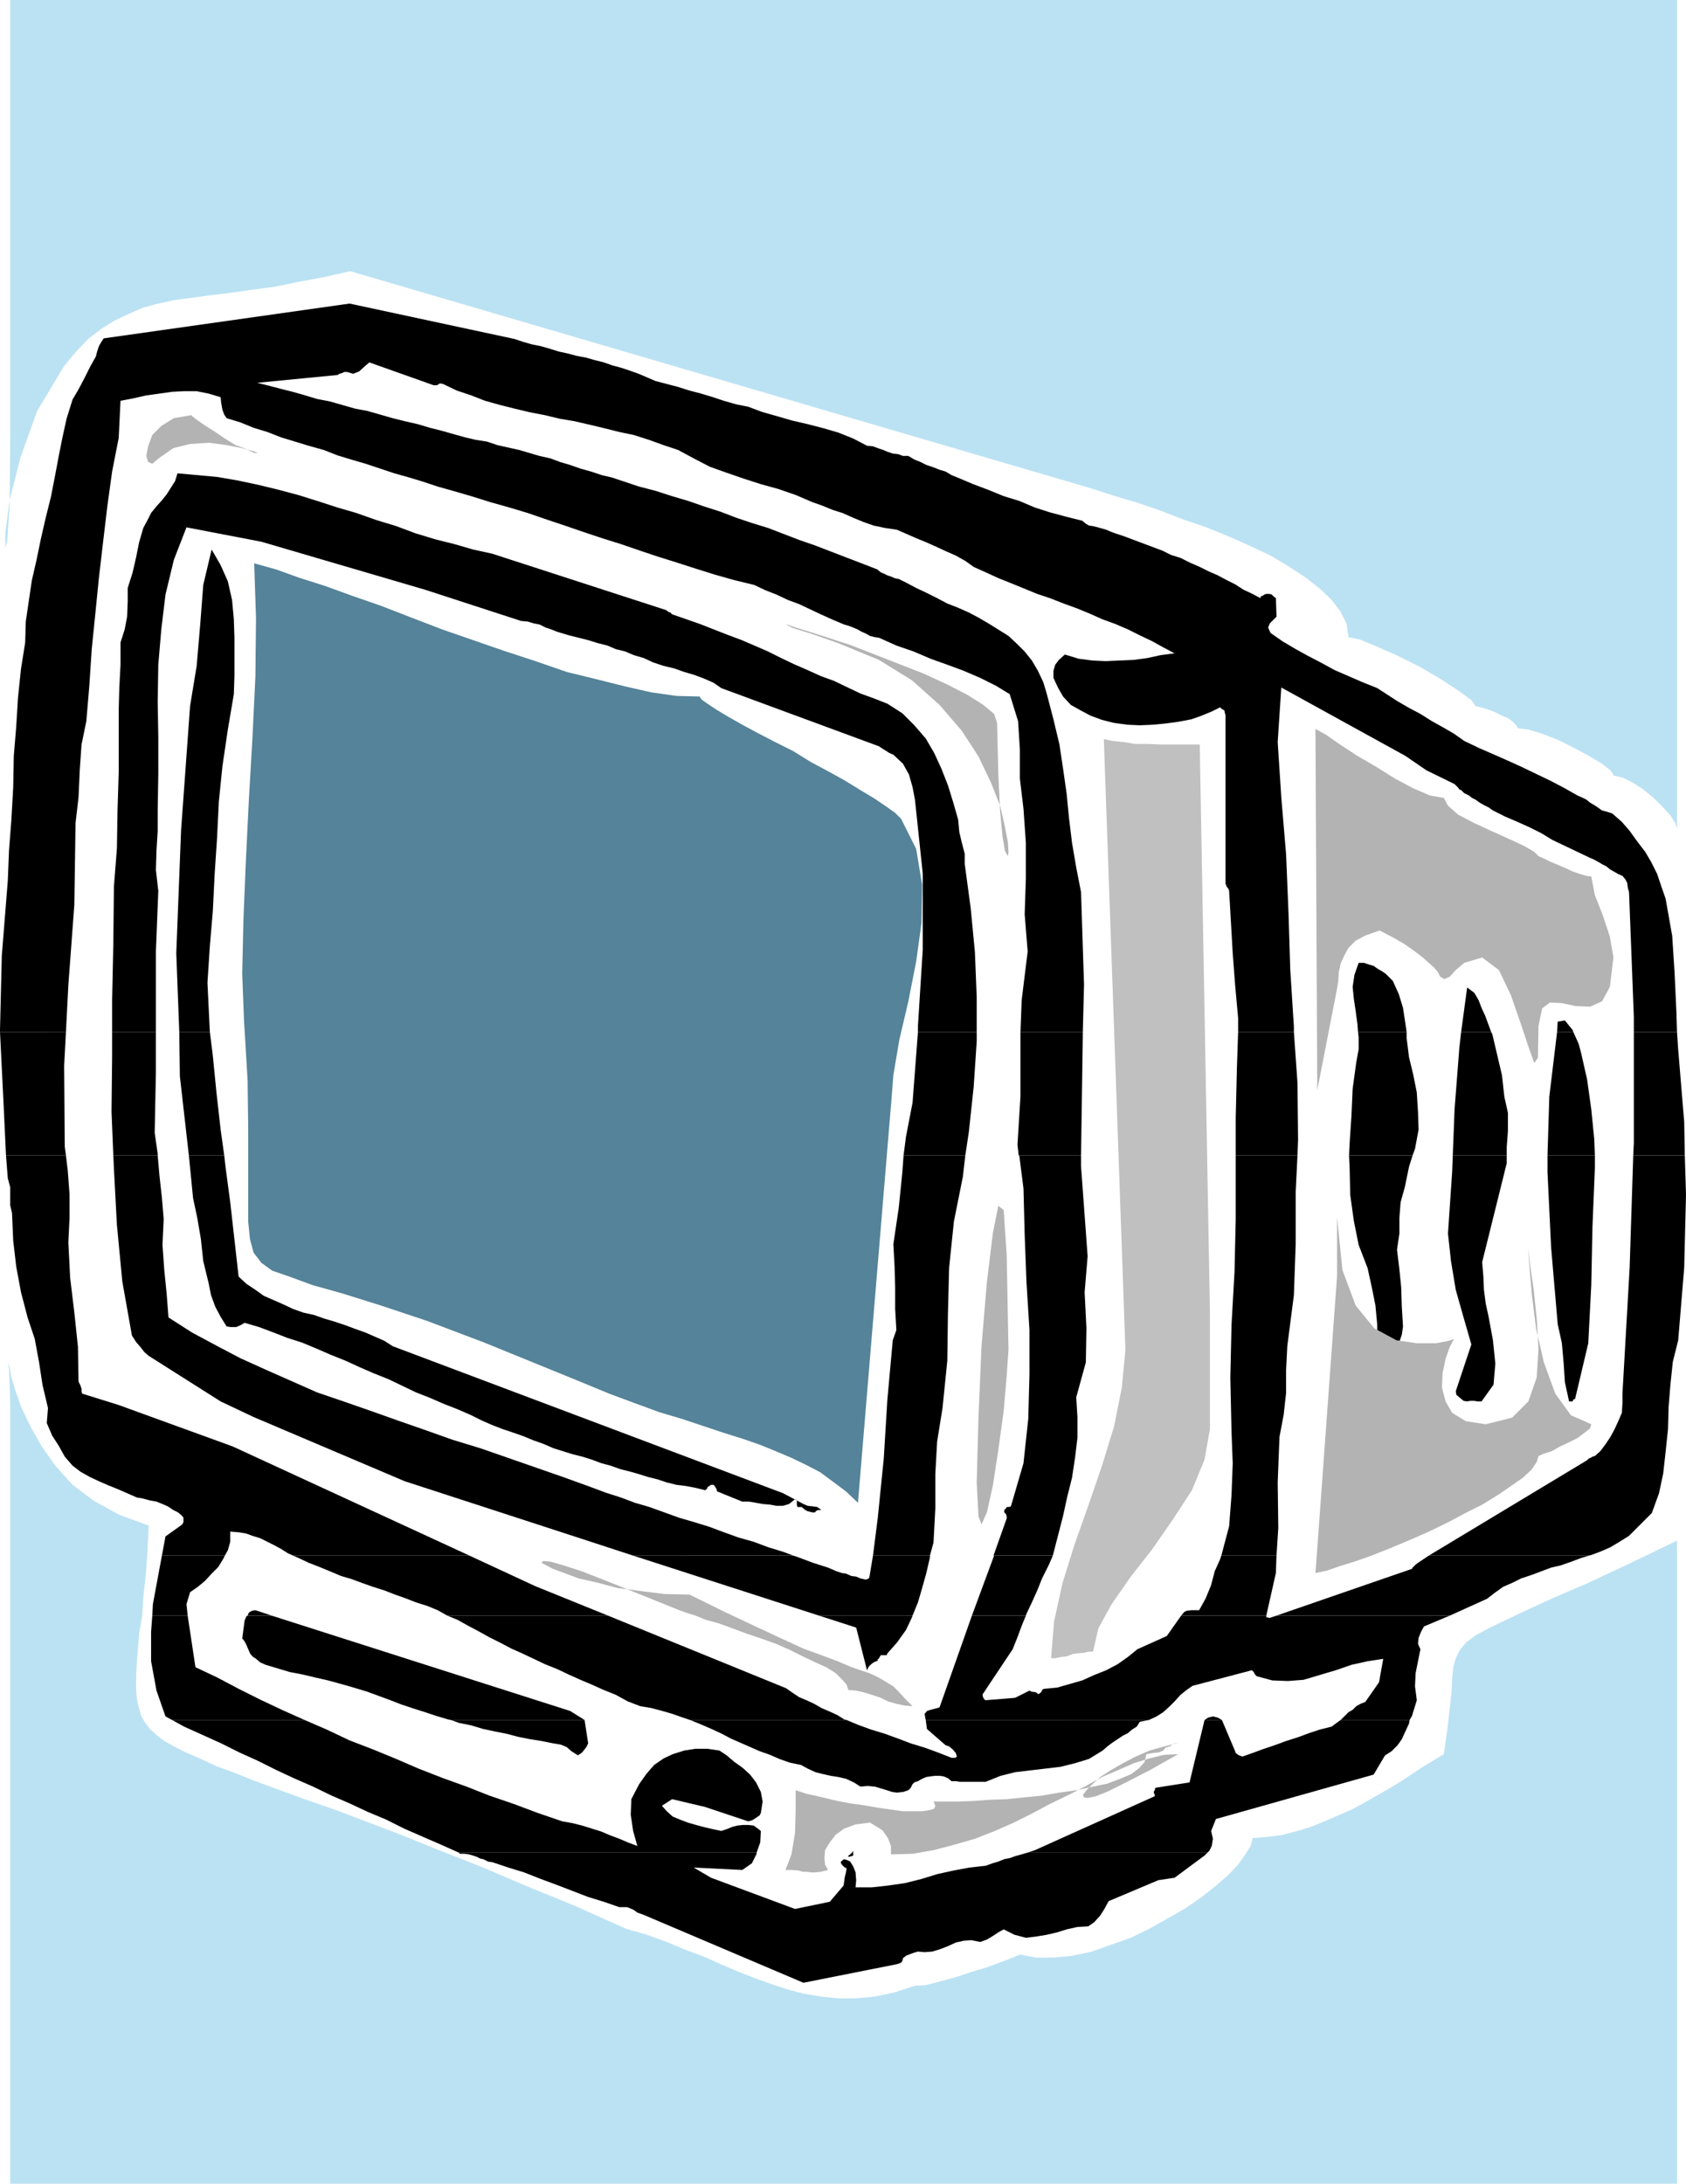 <?xml version="1.0" encoding="UTF-8" standalone="no"?>
<svg
   version="1.0"
   width="120.207mm"
   height="155.626mm"
   id="svg57"
   sodipodi:docname="Television 01.wmf"
   xmlns:inkscape="http://www.inkscape.org/namespaces/inkscape"
   xmlns:sodipodi="http://sodipodi.sourceforge.net/DTD/sodipodi-0.dtd"
   xmlns="http://www.w3.org/2000/svg"
   xmlns:svg="http://www.w3.org/2000/svg">
  <sodipodi:namedview
     id="namedview57"
     pagecolor="#ffffff"
     bordercolor="#000000"
     borderopacity="0.25"
     inkscape:showpageshadow="2"
     inkscape:pageopacity="0.0"
     inkscape:pagecheckerboard="0"
     inkscape:deskcolor="#d1d1d1"
     inkscape:document-units="mm" />
  <defs
     id="defs1">
    <pattern
       id="WMFhbasepattern"
       patternUnits="userSpaceOnUse"
       width="6"
       height="6"
       x="0"
       y="0" />
  </defs>
  <path
     style="fill:#000000;fill-opacity:1;fill-rule:evenodd;stroke:none"
     d="m 0,277.937 v -0.485 l 0.485,-20.037 1.616,-20.199 0.323,-8.08 0.646,-8.403 0.485,-8.564 0.162,-8.564 0.646,-7.756 0.485,-7.918 0.808,-7.756 1.131,-7.11 0.162,-5.656 0.808,-5.494 0.808,-5.494 1.293,-5.656 1.131,-5.494 1.293,-5.656 1.454,-5.817 1.131,-5.817 0.969,-5.171 0.969,-4.848 1.131,-5.171 1.616,-5.171 1.616,-2.747 1.616,-3.07 1.454,-2.909 1.616,-2.909 0.323,-1.293 0.485,-1.454 0.646,-1.131 0.646,-0.97 66.243,-9.372 44.431,9.534 2.424,0.808 2.262,0.646 2.424,0.485 2.262,0.646 2.585,0.808 2.262,0.485 2.424,0.646 2.585,0.485 2.262,0.646 2.585,0.646 2.262,0.808 2.424,0.646 2.424,0.808 2.262,0.808 2.262,0.97 2.262,0.97 3.07,0.808 3.07,0.808 3.07,0.97 3.07,0.808 3.231,0.97 2.908,0.97 3.393,0.97 3.231,0.646 3.878,1.454 4.039,1.131 3.878,1.131 4.201,0.97 4.362,1.131 3.878,1.131 4.039,1.616 3.716,1.939 1.616,0.162 1.293,0.485 1.454,0.485 1.131,0.485 1.454,0.485 1.454,0.162 1.293,0.485 h 1.454 l 1.616,0.97 1.616,0.646 1.616,0.808 1.939,0.646 1.616,0.646 1.616,0.485 1.616,0.97 1.616,0.646 4.201,1.778 3.878,1.454 4.362,1.778 4.201,1.293 4.201,1.778 4.039,1.293 4.201,1.131 4.524,1.131 0.969,0.808 0.808,0.485 1.131,0.162 1.293,0.323 1.131,0.323 1.131,0.323 1.131,0.485 1.293,0.485 2.424,0.808 2.585,0.97 2.585,0.97 2.585,0.97 2.585,0.97 2.262,1.131 2.585,0.808 2.585,1.293 2.585,1.131 2.262,1.131 2.585,1.131 2.424,1.293 2.262,1.131 2.262,1.454 2.424,1.131 2.1,1.131 0.162,-0.485 0.485,-0.162 0.485,-0.323 0.485,-0.162 h 0.808 l 0.646,0.162 0.646,0.646 0.485,0.323 0.162,5.009 -0.808,0.808 -0.969,0.97 -0.485,1.131 0.646,1.454 3.231,2.262 3.554,2.101 3.231,1.778 3.716,1.939 3.554,1.939 3.716,1.616 3.716,1.616 4.039,1.616 2.747,1.778 2.747,1.778 3.07,1.778 3.07,1.616 3.07,1.939 2.908,1.616 3.07,1.778 2.747,1.939 4.039,1.939 3.716,1.616 4.039,1.778 3.554,1.616 4.039,1.939 3.716,1.778 3.716,1.939 3.716,2.101 1.131,0.485 1.293,0.646 0.969,0.808 1.131,0.646 0.969,0.646 1.131,0.808 1.293,0.323 1.454,0.485 2.585,2.262 2.1,2.424 2.1,2.909 2.1,2.747 1.616,2.747 1.616,3.232 1.131,3.393 1.131,3.232 1.777,10.019 0.646,10.019 0.485,10.503 0.162,5.332 h -11.633 v -4.04 l -1.293,-33.611 -0.323,-1.131 -0.162,-1.293 -0.485,-0.97 -0.808,-0.97 -1.131,-0.485 -1.131,-0.646 -1.131,-0.646 -0.969,-0.808 -0.969,-0.485 -1.131,-0.646 -1.131,-0.646 -1.131,-0.485 -3.393,-1.616 -3.393,-1.616 -3.393,-1.616 -2.908,-1.778 -3.231,-1.616 -3.231,-1.454 -3.393,-1.454 -3.231,-1.616 -1.131,-0.808 -1.293,-0.646 -1.131,-0.646 -1.131,-0.808 -0.969,-0.485 -0.808,-0.646 -1.293,-0.646 -0.808,-0.808 -0.485,-0.162 -0.323,-0.485 -0.485,-0.485 -0.485,-0.485 -7.594,-3.717 -5.655,-3.878 -33.444,-18.421 -0.969,14.705 0.969,14.866 1.293,15.351 0.646,15.674 0.485,15.513 0.969,15.19 v 1.454 h -15.026 v -3.717 l -0.808,-8.888 -0.646,-8.564 -0.485,-8.403 -0.485,-8.403 -0.162,-0.485 -0.485,-0.646 -0.323,-0.808 v -0.808 -44.599 l -0.162,-0.485 -0.162,-0.808 -0.646,-0.323 -0.485,-0.485 -2.262,1.131 -2.747,1.131 -2.747,0.97 -3.393,0.646 -3.554,0.485 -3.393,0.323 -3.554,0.162 -3.393,-0.162 -3.554,-0.485 -3.231,-0.808 -3.07,-1.131 -2.747,-1.454 -2.585,-1.454 -2.1,-2.262 -1.293,-2.262 -1.293,-2.747 v -1.939 l 0.485,-1.616 0.969,-1.293 1.616,-1.454 3.716,1.131 3.716,0.485 3.554,0.162 3.716,-0.162 3.716,-0.162 3.716,-0.485 3.716,-0.808 3.716,-0.485 -3.07,-1.616 -2.908,-1.616 -3.393,-1.616 -3.231,-1.616 -3.393,-1.454 -3.554,-1.293 -3.231,-1.454 -3.554,-1.454 -3.554,-1.293 -3.716,-1.454 -3.393,-1.131 -3.554,-1.454 -3.554,-1.454 -3.231,-1.293 -3.554,-1.616 -3.231,-1.454 -2.262,-1.616 -2.585,-1.454 -2.585,-1.131 -2.424,-1.131 -2.908,-1.293 -2.747,-1.131 -2.585,-1.131 -2.585,-1.131 -3.231,-0.485 -3.07,-0.646 -2.747,-0.97 -2.747,-1.131 -2.908,-1.293 -2.585,-0.808 -2.747,-1.131 -2.747,-0.97 -4.524,-1.939 -4.685,-1.616 -4.685,-1.293 -4.524,-1.454 -4.685,-1.616 -4.524,-1.616 -4.362,-2.262 -4.201,-2.262 -3.878,-1.293 -4.039,-1.454 -4.039,-1.293 -3.878,-0.808 -3.878,-0.97 -4.039,-0.97 -4.201,-0.97 -3.878,-0.646 -4.039,-0.97 -4.201,-0.808 -4.039,-0.97 -3.878,-0.97 -4.039,-1.131 -3.716,-1.454 -3.878,-1.293 -3.716,-1.778 -0.808,-0.162 -0.323,0.162 -0.485,0.323 h -0.969 l -17.288,-6.14 -1.131,0.97 -1.616,1.454 -1.616,0.646 -1.616,-0.485 h -0.808 l -0.646,0.323 -0.646,0.162 -0.485,0.323 -21.65,2.101 3.231,0.808 3.07,0.808 3.231,0.808 3.393,0.97 3.231,0.97 3.393,0.646 3.393,0.97 3.393,0.97 3.393,0.646 3.393,0.97 3.393,0.97 3.231,0.808 3.554,0.808 3.231,0.97 3.231,0.808 3.393,0.97 2.908,0.808 2.747,0.646 3.07,0.485 2.908,0.97 2.908,0.646 2.908,0.646 2.747,0.808 2.747,0.808 2.908,0.646 2.585,0.97 2.747,0.808 2.747,0.97 2.908,0.808 2.908,0.97 2.747,0.646 2.908,0.97 4.362,1.454 4.362,1.131 4.524,1.454 4.362,1.293 4.201,1.454 4.524,1.454 4.201,1.616 4.362,1.454 4.201,1.293 4.201,1.616 4.201,1.616 4.201,1.454 4.201,1.616 4.201,1.616 4.201,1.616 4.201,1.616 0.969,0.808 0.808,0.323 0.969,0.485 0.969,0.323 1.131,0.485 0.969,0.162 0.969,0.485 0.969,0.485 2.747,1.454 2.747,1.293 2.908,1.454 2.747,1.454 2.908,1.131 2.908,1.293 2.747,1.454 2.747,1.616 2.585,1.616 2.585,1.616 2.424,2.262 1.939,1.939 1.939,2.424 1.616,2.747 1.454,3.07 0.969,3.232 1.777,6.787 1.616,6.787 0.969,6.464 0.969,6.787 0.646,6.625 0.808,6.625 1.131,6.625 1.293,6.625 0.808,24.885 -0.323,12.766 h -16.803 l 0.323,-8.564 1.616,-13.089 -0.808,-10.019 0.323,-9.695 v -9.534 l -0.646,-9.211 -0.969,-8.08 v -7.918 l -0.485,-7.595 -2.262,-7.272 -3.716,-2.262 -4.201,-2.101 -4.524,-1.939 -4.362,-1.616 -4.524,-1.616 -4.524,-1.939 -4.685,-1.616 -4.685,-2.101 -1.131,-0.162 -1.293,-0.323 -1.131,-0.646 -1.131,-0.485 -1.131,-0.646 -1.131,-0.485 -1.293,-0.485 -1.131,-0.323 -3.07,-1.293 -3.231,-1.454 -2.747,-1.293 -3.07,-1.454 -3.07,-1.131 -3.07,-1.454 -2.908,-1.131 -3.07,-1.454 -5.332,-1.293 -5.17,-1.454 -5.17,-1.616 -5.009,-1.616 -5.17,-1.616 -4.847,-1.616 -5.17,-1.778 -5.17,-1.616 -4.847,-1.616 -5.17,-1.778 -4.847,-1.616 -5.17,-1.778 -4.847,-1.454 -5.17,-1.454 -5.17,-1.616 -5.009,-1.454 -4.039,-1.131 -3.878,-1.293 -3.716,-1.131 -4.039,-1.131 -3.878,-1.293 -3.878,-1.293 -3.878,-1.131 -3.716,-1.131 -3.716,-1.454 -4.039,-1.131 -3.716,-1.131 -3.716,-1.131 -3.716,-1.454 -3.716,-1.131 -3.554,-1.454 -3.716,-1.131 -0.646,-0.97 -0.485,-1.293 -0.323,-1.778 -0.162,-1.616 -3.231,-0.97 -3.231,-0.646 h -3.393 l -3.231,0.162 -3.393,0.485 -3.554,0.485 -3.554,0.808 -3.393,0.646 -0.485,10.019 -1.777,9.049 -1.293,9.372 -1.131,9.534 -1.131,9.695 -0.969,9.695 -0.969,9.534 -0.646,9.857 -0.808,9.534 -1.293,6.302 -0.485,6.948 -0.323,7.272 -0.808,6.948 -0.323,21.976 -1.616,21.653 -0.646,12.604 z"
     id="path1" />
  <path
     style="fill:#000000;fill-opacity:1;fill-rule:evenodd;stroke:none"
     d="m 30.213,277.937 v -8.564 l 0.323,-15.19 0.162,-15.351 0.808,-10.342 0.162,-10.18 0.323,-10.342 v -10.503 -6.302 l 0.162,-5.979 0.323,-6.14 v -5.979 l 1.131,-3.555 0.646,-3.393 0.162,-4.201 v -3.555 l 1.293,-4.04 0.969,-4.201 0.808,-4.04 1.131,-3.878 1.131,-2.101 0.969,-1.939 1.454,-1.778 1.454,-1.616 1.293,-1.616 1.131,-1.778 1.131,-1.778 0.646,-2.101 5.332,0.485 5.332,0.485 5.655,0.97 5.332,1.131 5.332,1.293 5.493,1.454 5.17,1.616 5.493,1.778 5.009,1.454 5.493,1.939 5.332,1.616 5.17,1.939 5.332,1.616 5.17,1.293 5.009,1.454 5.17,1.131 46.855,15.19 0.646,0.485 0.485,0.162 0.323,0.323 0.162,0.162 3.716,1.293 3.716,1.293 3.716,1.454 3.716,1.454 3.878,1.454 3.393,1.454 3.716,1.616 3.554,1.778 3.393,1.616 3.716,1.616 3.554,1.616 3.554,1.293 3.716,1.778 3.393,1.616 3.554,1.293 3.716,1.454 4.039,2.585 3.231,3.232 3.07,3.555 2.262,3.878 1.939,4.201 1.777,4.525 1.454,4.686 1.293,4.525 0.323,3.393 0.646,2.747 0.808,3.07 v 2.747 l 1.616,11.958 1.131,11.796 0.485,12.119 v 9.372 H 247.359 v -1.616 l 1.293,-20.522 v -20.522 l -2.1,-19.876 -0.646,-3.393 -0.969,-3.393 -1.616,-2.909 -2.585,-2.424 -1.131,-0.485 -0.969,-0.646 -0.808,-0.485 -0.969,-0.646 -42.492,-15.674 -2.1,-1.454 -2.585,-1.131 -2.585,-0.97 -2.747,-0.808 -2.747,-0.97 -2.747,-0.646 -2.908,-0.97 -2.424,-1.131 -2.747,-0.808 -2.262,-0.97 -2.585,-0.646 -2.262,-0.97 -2.585,-0.646 -2.585,-0.808 -2.585,-0.646 -2.585,-0.646 -1.616,-0.485 -1.616,-0.485 -1.616,-0.646 -1.454,-0.485 -1.616,-0.808 -1.616,-0.323 -1.616,-0.485 -1.777,-0.162 -25.851,-8.403 -44.108,-12.927 -20.196,-3.878 -3.393,8.726 -2.262,9.372 -1.131,9.372 -0.808,9.534 -0.162,9.857 0.162,9.695 v 9.857 l -0.162,9.857 v 5.494 l -0.323,5.171 -0.162,5.333 0.646,5.656 -0.646,16.321 v 16.321 5.332 z"
     id="path2" />
  <path
     style="fill:#000000;fill-opacity:1;fill-rule:evenodd;stroke:none"
     d="m 48.309,277.937 -0.808,-21.168 1.293,-33.126 2.424,-33.449 1.777,-10.827 0.969,-11.311 0.808,-10.503 2.262,-9.534 2.424,4.201 1.939,4.363 1.131,5.009 0.485,5.171 0.162,5.009 v 5.494 4.848 l -0.162,4.848 -1.616,9.534 -1.454,9.857 -0.969,9.534 -0.485,9.857 -0.646,9.695 -0.485,9.857 -0.808,9.534 -0.646,9.857 0.485,10.019 0.162,3.232 h -8.24 z"
     id="path3" />
  <path
     style="fill:#000000;fill-opacity:1;fill-rule:evenodd;stroke:none"
     d="m 365.95,277.937 -0.162,-2.101 -0.485,-3.555 -0.485,-3.232 -0.323,-3.232 0.485,-3.232 1.131,-3.232 h 1.454 l 1.454,0.485 1.131,0.323 1.131,0.808 1.131,0.646 0.969,0.646 0.969,0.97 0.969,0.97 1.616,3.555 1.131,3.717 0.646,4.201 0.323,2.262 h -13.087 z"
     id="path4" />
  <path
     style="fill:#000000;fill-opacity:1;fill-rule:evenodd;stroke:none"
     d="m 393.739,277.937 1.616,-11.958 1.939,1.454 1.131,1.939 0.808,2.101 0.969,2.101 1.616,4.363 h -8.078 z"
     id="path5" />
  <path
     style="fill:#000000;fill-opacity:1;fill-rule:evenodd;stroke:none"
     d="m 419.59,277.937 0.162,-2.747 1.939,-0.323 2.1,2.585 0.162,0.485 z"
     id="path6" />
  <path
     style="fill:#000000;fill-opacity:1;fill-rule:evenodd;stroke:none"
     d="M 1.616,311.224 0.969,297.489 0,277.937 h 17.772 l -0.485,9.049 0.162,21.815 0.323,2.424 H 1.616 Z"
     id="path7" />
  <path
     style="fill:#000000;fill-opacity:1;fill-rule:evenodd;stroke:none"
     d="m 30.536,311.224 -0.485,-11.796 0.162,-15.028 v -6.464 h 11.794 v 10.988 l -0.323,16.159 0.808,5.656 v 0.485 z"
     id="path8" />
  <path
     style="fill:#000000;fill-opacity:1;fill-rule:evenodd;stroke:none"
     d="m 50.894,311.224 -2.424,-21.33 -0.162,-11.958 h 8.24 l 0.808,6.464 0.969,9.857 1.131,10.019 0.969,6.948 z"
     id="path9" />
  <path
     style="fill:#000000;fill-opacity:1;fill-rule:evenodd;stroke:none"
     d="m 243.482,311.224 0.646,-5.009 1.777,-9.211 1.454,-19.068 h 15.834 v 2.585 l -0.808,12.119 -1.293,12.119 -0.969,6.464 z"
     id="path10" />
  <path
     style="fill:#000000;fill-opacity:1;fill-rule:evenodd;stroke:none"
     d="m 274.503,311.224 -0.323,-2.909 0.808,-13.089 v -13.089 -4.201 h 16.803 l -0.162,11.635 -0.323,21.653 h -16.641 v 0 z"
     id="path11" />
  <path
     style="fill:#000000;fill-opacity:1;fill-rule:evenodd;stroke:none"
     d="m 332.99,311.224 v -10.18 l 0.323,-13.574 0.323,-9.534 h 15.026 l 0.969,13.735 0.162,15.351 -0.162,4.201 z"
     id="path12" />
  <path
     style="fill:#000000;fill-opacity:1;fill-rule:evenodd;stroke:none"
     d="m 363.526,311.224 0.162,-3.393 0.485,-7.272 0.323,-7.272 0.969,-7.11 0.646,-3.555 v -3.232 l -0.162,-1.454 h 13.087 v 1.616 l 0.646,5.171 1.131,4.686 0.969,4.848 0.323,5.171 0.162,4.848 -0.969,5.171 -0.646,1.778 h -16.965 v 0 z"
     id="path13" />
  <path
     style="fill:#000000;fill-opacity:1;fill-rule:evenodd;stroke:none"
     d="m 391.478,311.224 0.485,-12.443 1.293,-16.644 0.485,-4.201 h 8.078 l 0.323,0.646 1.293,5.494 1.293,5.494 0.646,5.817 0.969,4.363 v 4.848 l -0.323,4.363 v 2.262 h -14.379 v 0 z"
     id="path14" />
  <path
     style="fill:#000000;fill-opacity:1;fill-rule:evenodd;stroke:none"
     d="m 417.005,311.224 0.485,-15.836 2.1,-17.452 h 4.362 l 1.454,3.232 0.646,2.424 1.616,7.11 1.131,8.08 0.808,8.08 0.162,4.363 h -12.764 z"
     id="path15" />
  <path
     style="fill:#000000;fill-opacity:1;fill-rule:evenodd;stroke:none"
     d="m 440.109,311.224 0.162,-3.393 v -29.894 h 11.633 l 0.323,4.848 1.616,19.391 0.162,9.049 h -13.895 z"
     id="path16" />
  <path
     style="fill:#000000;fill-opacity:1;fill-rule:evenodd;stroke:none"
     d="m 43.623,419.006 0.969,-5.171 4.524,-3.232 0.323,-0.646 v -0.485 -0.646 l -0.323,-0.485 -1.131,-0.97 -1.293,-0.646 -1.454,-0.97 -1.454,-0.646 -1.616,-0.646 -1.777,-0.323 -1.777,-0.485 -1.777,-0.323 -2.585,-1.131 -2.585,-1.131 -2.424,-0.97 -2.585,-1.131 -2.424,-1.131 -2.585,-1.454 -2.1,-1.616 -2.1,-2.424 -1.616,-2.909 -1.777,-2.747 -1.454,-3.393 0.323,-4.04 -1.454,-6.14 -0.969,-6.302 -1.131,-6.14 -1.939,-5.817 -1.777,-6.787 -1.293,-6.948 -0.808,-6.948 -0.323,-7.433 -0.485,-2.101 v -2.424 -2.424 L 2.1,317.365 1.616,311.224 H 17.772 l 0.485,4.04 0.485,6.464 v 6.302 l -0.323,6.625 0.485,9.534 1.131,9.372 0.969,9.211 0.162,9.372 0.485,0.97 0.323,0.97 v 0.646 l 0.162,0.646 9.856,3.07 30.698,11.15 63.819,29.41 H 79.006 l -1.454,-0.646 -1.777,-1.131 -1.777,-0.97 -1.939,-0.97 -1.939,-0.97 -2.1,-0.646 -1.777,-0.646 -2.1,-0.323 -2.1,-0.162 v 2.747 l -0.646,2.262 -0.808,1.454 H 43.623 Z"
     id="path17" />
  <path
     style="fill:#000000;fill-opacity:1;fill-rule:evenodd;stroke:none"
     d="m 170.615,419.006 -15.834,-5.171 -45.724,-14.866 -40.715,-17.29 -8.886,-4.201 -19.388,-12.281 -1.131,-0.97 -1.131,-1.454 -1.131,-1.293 -1.131,-1.778 -2.585,-14.543 -1.454,-15.19 -0.808,-15.19 -0.162,-3.555 h 11.956 l 0.485,5.494 0.646,5.817 0.485,5.817 -0.323,6.948 0.485,6.787 0.646,6.464 0.485,6.302 6.301,4.04 6.624,3.555 6.463,3.393 6.786,3.07 6.947,3.07 6.947,3.07 7.109,2.424 7.432,2.585 7.271,2.585 7.432,2.585 7.271,2.585 7.432,2.262 7.432,2.585 7.432,2.585 7.432,2.585 7.594,2.747 3.878,1.454 4.039,1.293 3.878,1.454 3.878,1.131 4.039,1.454 4.039,1.454 3.878,1.131 4.201,1.293 3.878,1.454 4.039,1.454 4.039,1.131 3.878,1.454 4.201,1.293 2.585,0.97 z"
     id="path18" />
  <path
     style="fill:#000000;fill-opacity:1;fill-rule:evenodd;stroke:none"
     d="m 235.242,419.006 1.293,-10.18 1.616,-15.998 0.969,-15.836 1.454,-15.998 0.969,-2.747 -0.323,-5.656 v -5.817 l -0.162,-5.656 -0.323,-5.979 1.454,-9.857 0.969,-9.534 0.323,-4.525 h 16.641 l -0.646,5.656 -2.424,12.119 -1.293,12.443 -0.323,12.604 -0.162,12.443 -1.293,12.766 -1.454,9.049 -0.485,8.726 v 9.211 l -0.485,9.211 -0.969,3.555 z"
     id="path19" />
  <path
     style="fill:#000000;fill-opacity:1;fill-rule:evenodd;stroke:none"
     d="m 267.717,419.006 3.554,-10.019 v -0.485 l -0.162,-0.646 -0.485,-0.485 v -0.646 l 0.485,-0.485 0.162,-0.323 h 0.485 l 0.646,-0.162 3.393,-11.635 1.293,-11.958 0.323,-12.119 v -11.796 l -0.808,-12.927 -0.485,-12.766 -0.323,-12.443 -1.131,-8.888 h 16.641 v 2.909 l 1.777,24.239 -0.808,9.695 0.485,9.695 -0.162,9.211 -2.585,9.372 0.323,5.333 v 5.656 l -0.646,5.333 -0.808,5.332 -1.293,5.171 -1.131,5.171 -1.293,5.009 -1.293,5.009 -0.162,0.646 h -15.834 v 0 z"
     id="path20" />
  <path
     style="fill:#000000;fill-opacity:1;fill-rule:evenodd;stroke:none"
     d="m 329.113,419.006 2.1,-7.918 0.646,-8.403 0.323,-8.564 -0.323,-8.403 -0.323,-14.543 0.323,-14.382 0.808,-14.22 0.323,-14.22 v -13.574 -3.555 h 16.641 l -0.485,9.857 v 14.058 l -0.485,13.735 -1.777,13.735 -0.323,6.464 v 6.14 l -0.646,5.817 -1.131,5.979 -0.485,12.281 0.162,12.281 -0.485,7.433 z"
     id="path21" />
  <path
     style="fill:#000000;fill-opacity:1;fill-rule:evenodd;stroke:none"
     d="m 385.015,419.006 42.654,-25.693 0.485,-0.485 0.485,-0.162 0.485,-0.323 0.646,-0.162 1.454,-1.293 1.454,-1.939 1.293,-1.939 1.131,-2.101 0.969,-2.101 0.969,-2.262 0.162,-2.585 v -2.585 l 1.939,-33.934 0.969,-30.218 h 13.895 l 0.323,10.503 -0.485,19.714 -1.616,19.553 -1.454,5.817 -0.646,6.14 -0.485,5.979 -0.162,5.979 -0.646,6.14 -0.646,5.817 -1.131,5.332 -1.939,5.333 -4.201,4.201 -1.939,1.939 -2.585,1.616 -2.424,1.454 -2.585,1.131 -2.585,0.97 -0.646,0.162 h -43.138 z"
     id="path22" />
  <path
     style="fill:#000000;fill-opacity:1;fill-rule:evenodd;stroke:none"
     d="m 50.894,311.224 1.131,11.473 1.131,5.333 0.969,5.656 0.646,5.979 1.454,5.979 0.646,3.232 1.131,3.07 1.454,2.747 1.616,2.585 1.131,0.162 h 1.454 l 1.131,-0.485 1.131,-0.646 3.878,1.131 3.878,1.454 3.716,1.454 4.039,1.293 3.878,1.616 3.716,1.616 4.039,1.616 3.878,1.778 3.716,1.616 4.039,1.616 3.716,1.778 3.716,1.778 3.716,1.454 3.716,1.616 3.716,1.454 3.716,1.616 2.908,1.454 2.585,1.131 2.908,1.131 2.908,0.97 2.747,0.97 2.747,1.131 2.747,0.97 2.585,1.131 2.585,0.808 2.585,0.808 2.585,0.646 2.585,0.808 2.585,0.97 2.424,0.646 2.747,0.97 2.585,0.646 2.262,0.646 2.585,0.808 2.585,0.646 2.424,0.808 2.585,0.646 2.585,0.323 2.585,0.485 2.585,0.646 0.485,-0.323 0.162,-0.485 0.485,-0.323 0.485,-0.323 h 0.646 l 0.323,0.323 0.485,0.808 0.162,0.646 6.786,2.747 h 1.777 l 1.939,0.323 1.777,0.323 1.939,0.162 1.777,0.323 h 1.777 l 1.616,-0.485 1.616,-1.293 0.485,0.323 v 0.323 0.808 l 0.162,0.646 h 1.131 l 0.969,0.808 0.646,0.323 1.293,0.323 h 0.646 l 0.485,-0.485 0.485,-0.162 h 0.808 l -1.131,-0.808 -1.131,-0.162 -1.454,-0.162 -1.131,-0.485 -5.493,-2.909 -105.18,-39.59 -2.262,-1.454 -2.585,-1.131 -2.585,-1.131 -2.747,-0.97 -2.585,-0.97 -2.908,-0.97 -2.747,-0.808 -2.747,-0.97 -2.908,-0.646 -2.747,-0.97 -2.747,-1.293 -2.585,-1.131 -2.585,-1.131 -2.262,-1.616 -2.424,-1.616 -2.1,-1.939 -1.131,-10.019 -1.131,-10.019 -1.293,-9.695 -0.323,-2.909 z"
     id="path23" />
  <path
     style="fill:#000000;fill-opacity:1;fill-rule:evenodd;stroke:none"
     d="m 363.526,311.224 0.162,3.555 0.162,7.11 0.969,6.948 1.293,6.464 2.424,6.302 1.131,5.171 0.969,4.848 0.485,5.171 v 5.333 l 0.162,0.485 0.323,0.646 0.646,0.808 0.969,0.162 2.1,-0.646 1.616,-1.778 0.808,-2.262 0.323,-2.262 -0.323,-5.333 -0.162,-5.171 -0.485,-4.848 -0.646,-5.333 0.646,-4.363 v -4.201 l 0.323,-4.201 1.131,-4.04 1.131,-5.494 0.969,-3.07 h -16.965 v 0 z"
     id="path24" />
  <path
     style="fill:#000000;fill-opacity:1;fill-rule:evenodd;stroke:none"
     d="m 391.478,311.224 -0.162,4.363 -1.131,16.644 0.808,7.433 1.293,7.756 2.1,7.433 2.1,7.272 -4.201,12.604 0.162,0.97 0.969,0.808 0.969,0.808 0.969,0.162 0.808,-0.162 h 1.131 l 0.808,0.162 h 1.131 l 3.231,-4.525 0.485,-5.656 -0.646,-6.302 -1.131,-6.14 -0.808,-3.717 -0.485,-3.717 -0.162,-3.717 -0.323,-3.717 6.624,-26.663 v -2.101 h -14.379 v 0 z"
     id="path25" />
  <path
     style="fill:#000000;fill-opacity:1;fill-rule:evenodd;stroke:none"
     d="m 417.005,311.224 v 4.525 l 0.969,20.199 1.777,20.684 1.131,5.171 0.485,5.494 0.323,5.009 1.131,5.171 h 0.485 0.162 0.323 l 0.162,-0.485 0.323,-0.162 h 0.162 l 3.554,-15.028 0.808,-15.674 0.323,-15.674 0.646,-15.674 v -3.555 h -12.764 z"
     id="path26" />
  <path
     style="fill:#000000;fill-opacity:1;fill-rule:evenodd;stroke:none"
     d="m 41.038,435.165 0.162,-3.07 2.424,-13.089 h 16.965 l -0.485,0.97 -1.293,2.101 -1.777,1.778 -1.777,1.939 -1.939,1.616 -2.1,1.454 -0.969,3.232 0.323,3.07 h -9.532 z"
     id="path27" />
  <path
     style="fill:#000000;fill-opacity:1;fill-rule:evenodd;stroke:none"
     d="m 66.727,435.165 0.323,-0.808 0.808,-0.485 0.969,-0.162 4.362,1.454 h -6.463 z"
     id="path28" />
  <path
     style="fill:#000000;fill-opacity:1;fill-rule:evenodd;stroke:none"
     d="m 120.529,435.165 -2.585,-1.454 -2.747,-1.131 -3.07,-0.97 -2.908,-1.131 -2.747,-0.97 -2.908,-1.131 -3.07,-0.97 -2.747,-0.97 -3.07,-1.131 -2.747,-0.808 -3.07,-1.293 -2.747,-1.131 -2.908,-1.131 -2.747,-1.293 -1.454,-0.646 h 47.501 l 17.772,8.241 19.55,7.918 h -43.3 z"
     id="path29" />
  <path
     style="fill:#000000;fill-opacity:1;fill-rule:evenodd;stroke:none"
     d="m 220.701,435.165 -50.086,-16.159 h 43.138 l 1.454,0.485 3.878,1.454 4.039,1.293 1.131,0.485 1.131,0.485 1.454,0.485 1.131,0.162 1.454,0.646 1.293,0.162 1.131,0.485 1.454,0.323 0.485,-0.162 0.323,-0.162 0.162,-0.323 0.969,-5.817 h 15.349 v 0.485 l -0.969,4.201 -1.131,4.04 -1.131,3.878 -1.454,3.555 H 220.701 Z"
     id="path30" />
  <path
     style="fill:#000000;fill-opacity:1;fill-rule:evenodd;stroke:none"
     d="m 261.901,435.165 5.978,-16.159 h 15.834 l -1.131,2.585 -1.777,3.555 -1.293,3.232 -1.454,3.232 -1.454,3.07 -0.162,0.485 h -14.541 z"
     id="path31" />
  <path
     style="fill:#000000;fill-opacity:1;fill-rule:evenodd;stroke:none"
     d="m 318.288,435.165 0.808,-0.97 0.646,-0.323 1.293,-0.162 h 1.131 0.969 l 1.777,-3.232 1.454,-3.555 0.969,-3.717 1.454,-3.232 0.323,-0.97 h 14.864 l -0.162,4.686 -2.585,11.473 h -22.943 z"
     id="path32" />
  <path
     style="fill:#000000;fill-opacity:1;fill-rule:evenodd;stroke:none"
     d="m 343.977,435.165 36.514,-12.604 0.162,-0.323 0.485,-0.485 0.323,-0.323 0.646,-0.485 2.908,-1.939 h 43.138 l -2.1,0.646 -2.585,0.97 -2.747,0.97 -2.747,0.646 -2.585,0.97 -2.585,0.97 -2.908,0.97 -2.262,1.131 -2.585,1.131 -2.262,1.616 -2.1,1.616 -10.017,4.525 h -46.693 z"
     id="path33" />
  <path
     style="fill:#000000;fill-opacity:1;fill-rule:evenodd;stroke:none"
     d="m 46.37,463.282 -1.777,-0.97 -2.424,-6.948 -1.454,-7.918 v -7.918 l 0.323,-4.363 h 9.532 l 2.1,13.897 5.816,2.747 5.816,3.07 5.816,2.909 5.816,2.747 6.14,2.747 z"
     id="path34" />
  <path
     style="fill:#000000;fill-opacity:1;fill-rule:evenodd;stroke:none"
     d="m 121.499,463.282 -0.808,-0.162 -3.231,-0.97 -2.908,-0.97 -3.07,-0.97 -3.393,-1.131 -2.908,-1.131 -3.07,-1.131 -3.07,-1.131 -3.716,-1.131 -3.393,-0.97 -3.554,-0.97 -3.554,-0.808 -3.393,-0.808 -3.393,-0.646 -3.231,-0.97 -3.231,-0.97 -1.454,-0.646 -1.131,-0.97 -0.969,-0.646 -0.646,-0.808 -0.485,-1.131 -0.485,-1.131 -0.485,-0.97 -0.646,-0.808 0.646,-4.848 0.485,-1.131 0.323,-0.162 h 6.463 l 80.461,25.693 3.878,2.424 z"
     id="path35" />
  <path
     style="fill:#000000;fill-opacity:1;fill-rule:evenodd;stroke:none"
     d="m 185.964,463.282 -1.939,-0.646 -2.747,-0.97 -2.747,-0.808 -3.07,-0.808 -2.908,-0.485 -3.393,-1.293 -3.231,-1.778 -3.231,-1.293 -3.231,-1.454 -3.07,-1.293 -3.231,-1.454 -3.07,-1.454 -3.231,-1.293 -3.07,-1.454 -3.07,-1.454 -2.908,-1.293 -3.07,-1.616 -2.908,-1.454 -2.908,-1.616 -2.747,-1.454 -2.908,-1.616 -2.747,-1.131 h 43.3 l 47.985,19.553 1.616,1.131 1.939,1.293 1.939,0.808 2.1,0.97 1.939,1.131 2.262,0.97 2.1,0.97 1.777,1.131 0.646,0.162 z"
     id="path36" />
  <path
     style="fill:#000000;fill-opacity:1;fill-rule:evenodd;stroke:none"
     d="m 249.46,463.282 -0.323,-1.616 0.646,-0.808 0.969,-0.323 1.293,-0.323 1.131,-0.323 8.725,-24.723 h 14.541 l -1.131,2.747 -1.131,3.07 -1.293,3.232 -8.078,12.119 v 0.485 l 0.162,0.485 0.323,0.485 0.323,0.162 7.917,-0.646 3.878,-1.939 0.646,0.323 h 0.485 l 0.646,0.162 0.646,0.485 0.646,-0.485 0.162,-0.162 0.162,-0.485 0.485,-0.323 3.554,-0.323 3.393,-0.97 3.393,-0.97 3.231,-1.454 3.231,-1.293 3.07,-1.616 2.747,-1.939 2.585,-2.101 7.917,-3.555 3.878,-5.494 h 22.943 v 0.485 h 0.485 l 0.323,0.162 1.939,-0.646 h 46.693 l -6.947,2.909 -0.808,1.454 -0.646,1.616 -0.162,1.616 0.646,1.454 -0.646,3.232 -0.646,3.232 -0.162,3.555 0.485,3.717 -0.646,2.101 -0.646,2.101 -0.646,1.131 h -18.58 l 0.969,-0.97 1.131,-1.131 1.131,-0.646 0.969,-0.97 1.131,-0.646 1.293,-0.485 3.716,-5.333 1.131,-6.302 -4.201,0.646 -4.362,0.97 -4.201,1.454 -4.362,1.293 -4.362,1.293 -4.201,0.323 -4.201,-0.162 -4.201,-1.131 -0.485,-0.485 -0.323,-0.646 -0.323,-0.323 -0.162,-0.162 -15.995,4.201 -1.616,1.131 -1.616,1.293 -1.616,1.778 -1.293,1.293 -1.777,1.616 -1.777,1.131 -2.1,0.97 z"
     id="path37" />
  <path
     style="fill:#000000;fill-opacity:1;fill-rule:evenodd;stroke:none"
     d="m 324.589,463.282 0.969,-0.646 1.293,-0.323 1.293,0.323 1.131,0.646 z"
     id="path38" />
  <path
     style="fill:#000000;fill-opacity:1;fill-rule:evenodd;stroke:none"
     d="m 220.701,435.165 10.017,3.232 2.908,11.473 0.485,-0.97 0.646,-0.646 0.646,-0.485 1.131,-0.485 v -0.485 h 0.323 v -0.162 l 0.485,-0.808 h 0.485 0.323 0.808 l 0.162,-0.485 2.585,-2.909 2.424,-3.393 1.616,-3.393 0.162,-0.485 H 220.701 Z"
     id="path39" />
  <path
     style="fill:#000000;fill-opacity:1;fill-rule:evenodd;stroke:none"
     d="m 123.599,498.993 -4.685,-2.101 -4.847,-2.101 -5.17,-2.262 -4.847,-2.424 -5.009,-2.101 -4.847,-2.262 -4.847,-2.101 -5.009,-2.424 -5.17,-2.262 -4.847,-2.262 -4.847,-2.424 -5.009,-2.262 -4.847,-2.424 -5.009,-2.262 -5.009,-2.262 -3.231,-1.778 h 35.706 l 5.978,2.585 6.14,2.909 6.301,2.424 6.301,2.585 5.978,2.585 6.624,2.585 6.301,2.262 6.14,2.424 6.624,2.262 6.463,2.424 6.624,2.262 2.747,0.485 2.585,0.646 2.585,0.808 2.585,0.808 2.262,0.97 2.585,0.97 2.262,0.97 2.585,0.97 -1.131,-4.04 -0.646,-4.363 0.162,-4.201 2.1,-4.04 1.939,-2.747 2.1,-2.424 2.585,-1.778 2.424,-1.131 3.07,-0.97 3.07,-0.485 h 3.231 l 3.231,0.485 1.939,1.293 2.1,1.778 2.262,1.616 1.939,1.778 1.616,2.101 1.293,2.585 0.485,2.585 -0.485,3.07 -0.323,0.646 -0.969,0.646 -0.969,0.646 -1.131,0.323 -11.633,-3.878 -8.886,-2.101 -2.747,1.778 1.293,1.454 1.616,1.454 1.939,0.808 2.1,0.808 2.262,0.646 2.424,0.646 2.1,0.485 2.262,0.485 1.454,-0.485 1.616,-0.646 1.293,-0.323 1.454,-0.162 h 1.454 l 1.454,0.162 1.131,0.808 0.808,0.646 -0.162,3.07 -0.969,2.747 h -80.299 z"
     id="path40" />
  <path
     style="fill:#000000;fill-opacity:1;fill-rule:evenodd;stroke:none"
     d="m 229.587,498.993 0.323,-0.485 v -0.646 0.485 0.162 0.485 h -0.323 z"
     id="path41" />
  <path
     style="fill:#000000;fill-opacity:1;fill-rule:evenodd;stroke:none"
     d="m 276.926,498.993 1.939,-0.646 32.313,-14.543 v -0.323 l -0.323,-0.808 0.323,-0.485 0.162,-0.646 9.209,-1.454 4.039,-16.805 h 4.685 l 3.554,8.403 0.162,0.485 0.646,0.485 0.323,0.162 0.808,0.323 2.747,-0.97 3.07,-1.131 2.908,-0.97 3.07,-1.131 3.07,-0.97 3.07,-1.131 2.908,-0.97 3.231,-0.808 1.293,-0.97 1.131,-0.808 h 18.58 l -0.162,0.97 -0.969,2.101 -0.969,2.101 -1.131,1.616 -1.616,1.616 -1.777,1.131 -3.07,5.171 -42.492,11.958 -1.293,3.232 0.485,2.101 -0.323,1.939 -0.646,1.293 -0.485,0.485 h -48.47 z"
     id="path42" />
  <path
     style="fill:#000000;fill-opacity:1;fill-rule:evenodd;stroke:none"
     d="m 121.499,463.282 2.262,0.808 3.231,0.646 3.231,0.97 3.07,0.646 3.231,0.646 3.07,0.808 3.231,0.646 3.07,0.485 3.231,0.646 1.939,0.323 1.616,0.646 1.293,1.131 1.777,1.131 0.162,-0.162 0.323,-0.162 0.646,-0.485 0.646,-0.808 0.485,-0.646 0.485,-0.97 -0.969,-6.302 z"
     id="path43" />
  <path
     style="fill:#000000;fill-opacity:1;fill-rule:evenodd;stroke:none"
     d="m 185.964,463.282 0.808,0.323 2.747,1.131 2.585,1.131 2.424,1.131 2.424,1.293 2.585,1.131 2.585,1.131 2.585,1.131 2.747,0.97 2.585,1.131 2.747,0.97 3.07,0.646 1.777,0.97 2.1,0.97 1.939,0.485 2.1,0.485 2.1,0.323 2.1,0.485 2.1,0.97 1.777,1.131 1.939,-0.162 1.939,0.162 1.616,0.485 1.616,0.485 1.454,0.485 1.293,0.162 1.616,-0.162 1.454,-0.485 0.646,-0.646 0.485,-0.97 0.485,-0.485 0.969,-0.323 1.131,-0.646 1.131,-0.485 1.131,-0.162 1.293,-0.162 h 1.131 l 1.131,0.162 1.131,0.485 0.969,0.808 h 1.131 l 1.131,0.162 h 1.293 1.131 0.808 1.293 1.293 1.131 l 4.039,-1.616 3.878,-0.97 4.039,-0.485 4.201,-0.485 4.039,-0.485 3.878,-0.97 3.716,-1.131 3.716,-2.262 1.293,-1.131 1.293,-0.97 1.454,-0.97 1.454,-0.97 1.293,-0.646 1.131,-0.97 1.293,-0.808 0.808,-1.293 2.424,-0.485 h -60.103 l 0.323,2.424 5.009,4.363 0.969,0.323 0.969,0.808 0.808,0.97 0.323,0.97 -0.485,0.323 h -0.485 -0.162 -0.323 l -3.716,-1.454 -3.554,-1.293 -3.716,-1.131 -3.393,-1.293 -3.554,-1.293 -3.716,-1.131 -3.554,-1.293 -3.07,-1.293 z"
     id="path44" />
  <path
     style="fill:#000000;fill-opacity:1;fill-rule:evenodd;stroke:none"
     d="m 123.599,498.993 0.323,0.323 h 1.293 l 1.131,0.162 1.131,0.323 0.969,0.323 0.969,0.485 0.808,0.162 1.293,0.646 1.131,0.162 4.362,1.454 4.201,1.293 4.524,1.778 4.362,1.616 4.201,1.616 4.201,1.616 4.201,1.293 4.201,1.454 h 2.1 l 1.616,0.646 1.131,0.808 1.777,0.646 42.977,18.26 25.204,-5.009 0.485,-0.162 0.485,-0.162 0.485,-0.485 0.162,-0.808 0.808,-0.646 0.808,-0.323 1.293,-0.485 1.131,-0.323 1.777,0.162 2.1,-0.162 2.1,-0.646 2.1,-0.808 2.1,-0.97 2.1,-0.485 2.1,-0.162 2.424,0.485 1.777,-0.646 1.616,-0.97 1.454,-0.97 1.454,-0.808 2.908,1.454 3.07,0.808 2.747,-0.323 2.908,-0.485 2.747,-0.646 2.585,-0.808 2.908,-0.646 2.908,-0.162 1.616,-1.131 1.616,-1.778 1.131,-1.778 1.131,-2.101 13.41,-5.656 4.362,-0.646 8.078,-5.979 0.808,-0.808 h -48.47 l -1.616,0.485 -1.777,0.485 -1.293,0.485 -1.616,0.323 -1.616,0.646 -1.616,0.485 -1.777,0.646 -4.362,0.485 -4.362,0.808 -4.362,0.97 -4.201,1.293 -4.524,1.131 -4.524,0.646 -4.362,0.485 h -4.362 l 0.162,-1.939 -0.162,-2.101 -0.646,-1.616 -0.808,-1.293 -0.646,-0.323 -0.969,-0.323 -0.485,0.323 -0.485,0.485 0.323,0.646 0.485,0.485 0.323,0.323 0.485,0.162 -0.162,1.131 -0.323,1.293 -0.162,1.131 -0.162,1.131 -3.716,4.363 -9.371,1.939 -22.619,-8.403 -4.685,-2.747 13.087,0.646 2.585,-1.778 1.293,-2.585 v -0.323 h -80.299 z"
     id="path45" />
  <path
     style="fill:#000000;fill-opacity:1;fill-rule:evenodd;stroke:none"
     d="m 229.587,498.993 -0.485,0.485 -0.646,0.485 0.323,0.162 0.646,-0.162 0.485,-0.162 v -0.485 -0.323 h -0.323 z"
     id="path46" />
  <path
     style="fill:#bbe2f3;fill-opacity:1;fill-rule:evenodd;stroke:none"
     d="M 451.904,82.896 V 0 H 2.747 v 117.154 l -0.162,19.068 -0.646,9.534 -0.485,1.778 v -4.201 l 1.131,-8.564 2.908,-11.473 4.524,-12.604 7.271,-12.119 3.231,-3.878 3.231,-3.393 3.554,-2.747 3.393,-2.101 3.716,-1.778 4.039,-1.778 4.201,-1.131 4.524,-0.97 4.847,-0.646 4.847,-0.646 5.332,-0.646 5.655,-0.808 6.14,-0.808 6.301,-1.293 6.947,-1.293 7.109,-1.616 194.689,57.042 5.493,1.616 5.978,1.939 5.978,1.778 6.14,2.101 6.301,2.424 6.14,2.101 5.978,2.424 5.816,2.585 5.493,2.585 4.847,2.909 4.685,3.07 3.716,2.909 3.231,3.07 2.424,3.232 1.616,3.232 0.485,3.555 3.07,0.646 4.685,1.939 5.493,2.424 6.14,3.07 5.493,3.232 4.685,3.07 3.554,2.585 1.131,1.616 1.454,0.323 1.616,0.485 1.777,0.646 1.939,0.97 1.939,0.808 1.293,0.97 0.969,0.97 0.485,0.808 2.747,0.323 3.716,1.131 4.201,1.616 4.524,2.262 3.878,2.101 3.554,2.101 2.262,1.778 0.969,1.454 2.262,0.485 2.908,1.454 2.747,1.778 2.747,2.262 2.424,2.424 2.1,2.262 1.293,2.101 0.485,1.454 V 82.896 Z"
     id="path47" />
  <path
     style="fill:#558399;fill-opacity:1;fill-rule:evenodd;stroke:none"
     d="m 240.089,297.812 0.646,-8.241 1.616,-9.534 2.424,-10.342 2.1,-10.665 1.454,-10.503 0.162,-10.18 -1.616,-9.695 -4.039,-8.08 -1.616,-1.616 -2.262,-1.616 -3.07,-2.101 -4.039,-2.424 -4.201,-2.585 -4.362,-2.424 -4.847,-2.585 -4.685,-2.909 -4.847,-2.424 -4.685,-2.424 -4.201,-2.262 -3.716,-2.101 -3.231,-1.939 -2.424,-1.616 -1.616,-1.131 -0.485,-0.808 -6.301,-0.162 -6.786,-0.97 -7.109,-1.616 -7.755,-1.939 -7.917,-1.939 -8.402,-2.909 -8.402,-2.747 -8.402,-2.909 -8.402,-2.909 -8.402,-3.232 -7.917,-3.07 -7.917,-2.747 -7.109,-2.585 -7.109,-2.262 -6.301,-2.262 -5.816,-1.616 0.485,14.705 -0.162,15.836 -0.808,16.644 -0.969,16.805 -0.808,16.482 -0.646,15.674 -0.323,14.382 0.485,12.604 0.969,16.159 0.162,13.089 v 10.342 8.241 6.464 l 0.485,4.686 0.969,3.555 2.1,2.747 2.908,2.101 4.685,1.616 6.14,2.262 8.078,2.262 10.34,3.232 12.602,4.201 15.349,5.817 18.257,7.433 7.917,3.232 7.432,3.07 6.947,2.585 6.624,2.424 5.978,1.778 5.816,1.939 5.332,1.778 5.17,1.616 4.685,1.616 4.362,1.778 4.201,1.778 4.039,1.939 3.716,1.939 3.716,2.747 3.231,2.424 3.231,3.07 8.886,-106.973 z"
     id="path48" />
  <path
     style="fill:#bbe2f3;fill-opacity:1;fill-rule:evenodd;stroke:none"
     d="m 451.904,522.262 v -107.296 l -12.764,6.14 -10.987,5.171 -9.048,3.878 -7.432,3.393 -5.816,2.747 -4.685,2.262 -3.554,1.939 -2.585,1.939 -1.616,1.939 -1.131,2.262 -0.646,2.262 -0.323,2.909 -0.162,3.878 -0.485,4.363 -0.646,5.656 -0.969,6.787 -1.616,0.97 -2.1,1.293 -2.424,1.454 -2.424,1.616 -2.908,1.939 -2.908,1.778 -3.393,1.939 -3.393,1.939 -3.554,1.939 -3.716,1.616 -3.716,1.616 -4.039,1.616 -3.878,1.131 -3.716,0.97 -4.039,0.485 -3.716,0.323 -0.485,2.101 -1.454,2.262 -1.939,2.747 -2.585,2.747 -3.554,3.07 -3.878,3.07 -4.201,2.909 -4.847,2.747 -4.847,2.747 -5.009,2.424 -5.493,1.939 -5.009,1.778 -5.17,1.131 -5.17,0.485 h -4.685 l -4.362,-0.808 -1.939,0.808 -2.908,1.131 -3.878,1.454 -4.362,1.293 -4.362,1.454 -4.201,1.131 -3.716,0.97 -2.908,0.162 -5.493,1.778 -5.332,1.131 -5.009,0.485 h -4.847 l -4.685,-0.485 -4.685,-0.808 -4.362,-1.131 -4.362,-1.454 -4.524,-1.616 -4.524,-1.778 -4.524,-1.939 -4.685,-2.101 -4.847,-1.778 -5.009,-2.101 -5.332,-1.939 -5.655,-1.616 -14.056,-6.302 -13.087,-5.333 -12.118,-5.171 -11.148,-4.363 -10.34,-4.201 -9.371,-3.555 -8.563,-3.232 -7.917,-2.747 -7.109,-2.585 -6.14,-2.262 -5.655,-2.262 -4.847,-1.778 -4.201,-1.939 -3.716,-1.616 -3.231,-1.616 -2.908,-1.616 -2.1,-1.616 -1.777,-1.616 -1.454,-1.939 -0.969,-1.778 -0.646,-2.424 -0.485,-2.262 -0.162,-2.747 v -3.07 l 0.162,-3.232 0.323,-3.878 0.323,-4.201 0.808,-4.848 0.323,-5.171 0.646,-5.656 0.485,-6.625 0.323,-6.948 -7.917,-2.909 -6.786,-3.717 -5.816,-4.363 -4.685,-5.171 -3.716,-5.333 -2.908,-5.171 -2.424,-5.009 -1.616,-4.525 -1.131,-3.717 -0.485,-2.747 -0.485,-1.454 0.323,1.939 0.162,3.878 0.162,6.302 v 8.888 200.373 H 451.904 v -65.768 0 z"
     id="path49" />
  <path
     style="fill:#b3b3b3;fill-opacity:1;fill-rule:evenodd;stroke:none"
     d="m 414.582,230.591 -1.131,-1.131 -2.747,-1.616 -4.201,-1.939 -4.685,-2.101 -4.524,-2.101 -4.362,-2.262 -2.747,-2.424 -1.131,-2.101 -3.716,-0.646 -4.524,-1.939 -4.847,-2.585 -5.17,-3.232 -5.009,-2.909 -4.685,-3.07 -3.716,-2.585 -2.908,-1.616 0.485,97.278 5.332,-27.309 0.323,-2.101 0.162,-2.424 0.485,-2.262 0.969,-2.101 1.131,-2.101 1.939,-1.939 2.747,-1.454 3.716,-1.293 3.716,1.939 3.07,1.778 2.747,1.939 2.1,1.616 1.616,1.454 1.454,1.293 0.969,1.131 0.646,1.293 1.131,0.646 1.454,-0.646 1.616,-1.778 2.262,-1.939 4.847,-1.454 4.524,3.393 3.231,6.787 2.747,7.918 2.262,6.787 1.293,3.555 0.969,-1.454 0.162,-8.564 0.969,-4.686 2.1,-1.616 3.231,0.162 3.716,0.808 3.878,0.162 3.231,-1.454 2.1,-3.878 0.969,-7.918 -0.969,-5.656 -1.939,-5.817 -2.1,-5.332 -0.969,-5.009 -1.293,-0.162 -1.616,-0.485 -1.939,-0.646 -2.1,-0.97 -2.262,-0.97 -1.939,-0.808 -1.616,-0.808 -1.454,-0.646 z"
     id="path50" />
  <path
     style="fill:#b3b3b3;fill-opacity:1;fill-rule:evenodd;stroke:none"
     d="m 414.582,392.182 1.454,-0.646 2.1,-0.646 2.262,-1.293 2.424,-1.131 2.262,-1.131 1.939,-1.454 1.454,-1.131 0.323,-1.131 -5.493,-2.424 -4.201,-5.817 -3.07,-8.403 -2.1,-9.049 -1.131,-9.049 -0.646,-7.433 -0.323,-4.525 v -0.485 l 0.485,4.363 0.969,6.625 0.808,7.756 0.485,8.08 -0.485,7.756 -2.262,6.464 -4.362,4.363 -7.109,1.778 -5.332,-0.808 -3.716,-2.262 -1.777,-3.07 -0.969,-3.717 0.162,-3.878 0.808,-3.878 1.131,-3.232 1.131,-2.101 -1.454,0.485 -3.393,0.646 h -5.17 l -5.493,-0.808 -5.978,-3.232 -5.009,-6.14 -3.554,-9.534 -1.454,-14.22 v 15.836 l -5.816,79.988 3.07,-0.646 3.716,-1.293 4.201,-1.293 4.524,-1.616 4.847,-1.939 5.009,-2.101 5.17,-2.262 5.009,-2.424 4.847,-2.585 4.524,-2.262 4.201,-2.585 3.554,-2.424 3.231,-2.262 2.262,-2.101 1.454,-2.101 z"
     id="path51" />
  <path
     style="fill:#c0c0c0;fill-opacity:1;fill-rule:evenodd;stroke:none"
     d="m 326.043,353.561 -2.747,-153.027 h -3.231 -3.554 -3.716 l -3.554,-0.162 h -3.393 l -3.07,-0.485 -3.07,-0.323 -2.262,-0.485 5.816,164.5 -0.969,10.18 -2.1,10.503 -3.231,10.503 -3.716,10.827 -3.716,10.503 -3.231,10.342 -2.262,10.342 -0.808,9.857 h 1.131 l 1.454,-0.323 1.616,-0.162 1.616,-0.646 1.293,-0.162 1.777,-0.162 1.293,-0.323 h 1.131 l 1.454,-6.302 3.554,-6.464 5.17,-7.433 5.816,-7.433 5.493,-7.918 5.17,-7.918 3.393,-8.241 1.454,-8.241 z"
     id="path52" />
  <path
     style="fill:#b3b3b3;fill-opacity:1;fill-rule:evenodd;stroke:none"
     d="m 234.434,490.914 3.393,2.101 1.454,2.101 0.808,2.101 v 2.262 l 5.816,-0.162 5.655,-0.97 5.493,-1.454 5.655,-1.616 5.332,-2.101 5.17,-2.262 4.847,-2.424 4.847,-2.585 5.009,-2.424 4.685,-2.424 4.362,-2.424 4.524,-1.939 4.039,-1.778 4.201,-1.293 4.039,-0.97 3.716,-0.162 -7.755,4.363 -6.301,3.232 -4.847,2.424 -3.231,1.293 -2.262,0.485 -0.969,-0.162 -0.323,-0.646 0.969,-1.293 1.616,-1.616 2.1,-1.939 2.747,-1.778 3.393,-1.939 3.393,-1.778 3.716,-1.616 4.039,-1.131 3.716,-0.97 -0.969,0.162 -0.646,0.323 -0.646,0.485 -1.131,0.323 -0.646,0.808 -1.131,0.485 -1.616,0.162 -1.777,0.323 -0.485,2.101 -1.454,1.616 -2.1,1.616 -3.07,1.293 -3.393,1.293 -3.878,0.808 -4.362,0.97 -4.685,0.646 -4.685,0.808 -4.847,0.485 -4.685,0.485 -4.685,0.162 -4.362,0.323 -4.201,0.162 h -3.554 -2.908 l 0.485,1.131 -0.323,0.808 -1.131,0.323 -1.939,0.323 h -2.424 -3.07 l -3.393,-0.485 -3.393,-0.485 -3.716,-0.646 -3.554,-0.485 -3.393,-0.646 -3.393,-0.808 -2.747,-0.646 -2.262,-0.485 -1.939,-0.646 -0.969,-0.323 v 5.171 l -0.162,6.302 -0.969,5.817 -1.616,4.201 h 1.777 l 1.777,0.162 1.131,0.323 h 1.131 l 1.131,0.162 h 1.131 l 1.454,-0.162 1.939,-0.485 -0.808,-1.454 -0.162,-1.778 0.162,-2.101 1.293,-2.101 1.616,-2.101 2.262,-1.616 3.07,-1.131 z"
     id="path53" />
  <path
     style="fill:#b3b3b3;fill-opacity:1;fill-rule:evenodd;stroke:none"
     d="m 271.756,363.418 -0.485,-25.37 -0.808,-12.119 -1.454,-1.131 -1.454,7.272 -1.616,13.25 -1.454,17.29 -0.808,18.906 -0.485,17.775 0.485,9.211 0.808,2.101 1.454,-3.232 1.616,-7.272 1.454,-9.534 1.454,-10.503 0.808,-9.534 0.485,-6.948 v 0 z"
     id="path54" />
  <path
     style="fill:#b3b3b3;fill-opacity:1;fill-rule:evenodd;stroke:none"
     d="m 268.686,194.717 -0.808,-2.424 -2.908,-2.424 -4.362,-2.747 -5.332,-2.747 -6.301,-2.909 -6.624,-2.585 -6.624,-2.585 -6.624,-2.585 -5.978,-1.939 -5.009,-1.616 -3.716,-1.131 -2.262,-0.808 h -0.323 l 1.939,0.97 4.685,1.454 7.432,2.585 10.987,4.525 8.886,5.494 7.432,6.625 5.978,6.948 4.524,6.948 3.393,7.11 2.424,6.14 1.293,5.656 0.808,4.201 0.162,2.747 -0.162,0.97 -0.808,-1.454 -0.646,-3.878 -0.646,-6.787 -0.485,-10.019 z"
     id="path55" />
  <path
     style="fill:#b3b3b3;fill-opacity:1;fill-rule:evenodd;stroke:none"
     d="m 51.54,111.821 -4.685,0.808 -3.393,2.101 -2.424,2.424 -1.131,3.07 -0.485,2.585 0.485,1.616 1.131,0.485 1.939,-1.616 3.716,-2.585 4.524,-1.131 5.17,-0.323 4.685,0.646 4.201,0.808 3.07,0.808 1.131,0.485 h -0.969 l -2.262,-1.131 -2.747,-0.97 -2.908,-1.778 -2.585,-1.778 -2.585,-1.616 -2.1,-1.454 -1.293,-0.97 z"
     id="path56" />
  <path
     style="fill:#b3b3b3;fill-opacity:1;fill-rule:evenodd;stroke:none"
     d="m 185.802,429.509 -6.786,-0.162 -6.463,-0.808 -6.14,-0.808 -5.493,-1.454 -5.009,-1.131 -3.878,-1.454 -3.07,-1.131 -2.1,-1.131 -0.969,-0.485 0.485,-0.485 1.939,0.162 3.393,0.97 5.009,1.616 6.624,2.585 8.886,3.555 10.825,4.363 1.777,0.646 2.585,0.808 2.747,1.131 3.554,0.97 3.554,1.293 3.878,1.454 3.878,1.293 4.039,1.454 3.716,1.616 3.554,1.778 3.393,1.616 2.908,1.293 2.585,1.616 1.777,1.778 1.131,1.293 0.485,1.454 2.1,0.162 2.1,0.485 2.1,0.646 2.424,0.808 1.939,0.97 2.262,0.646 2.262,0.485 2.1,0.162 -2.1,-2.101 -1.616,-1.778 -1.454,-1.454 -1.616,-0.97 -1.293,-0.808 -1.777,-0.97 -1.777,-0.808 -2.424,-0.808 -2.747,-0.97 -3.393,-1.454 -4.362,-1.616 -4.847,-1.778 -5.978,-2.747 -6.947,-3.232 -8.24,-3.878 -9.532,-4.686 z"
     id="path57" />
</svg>
